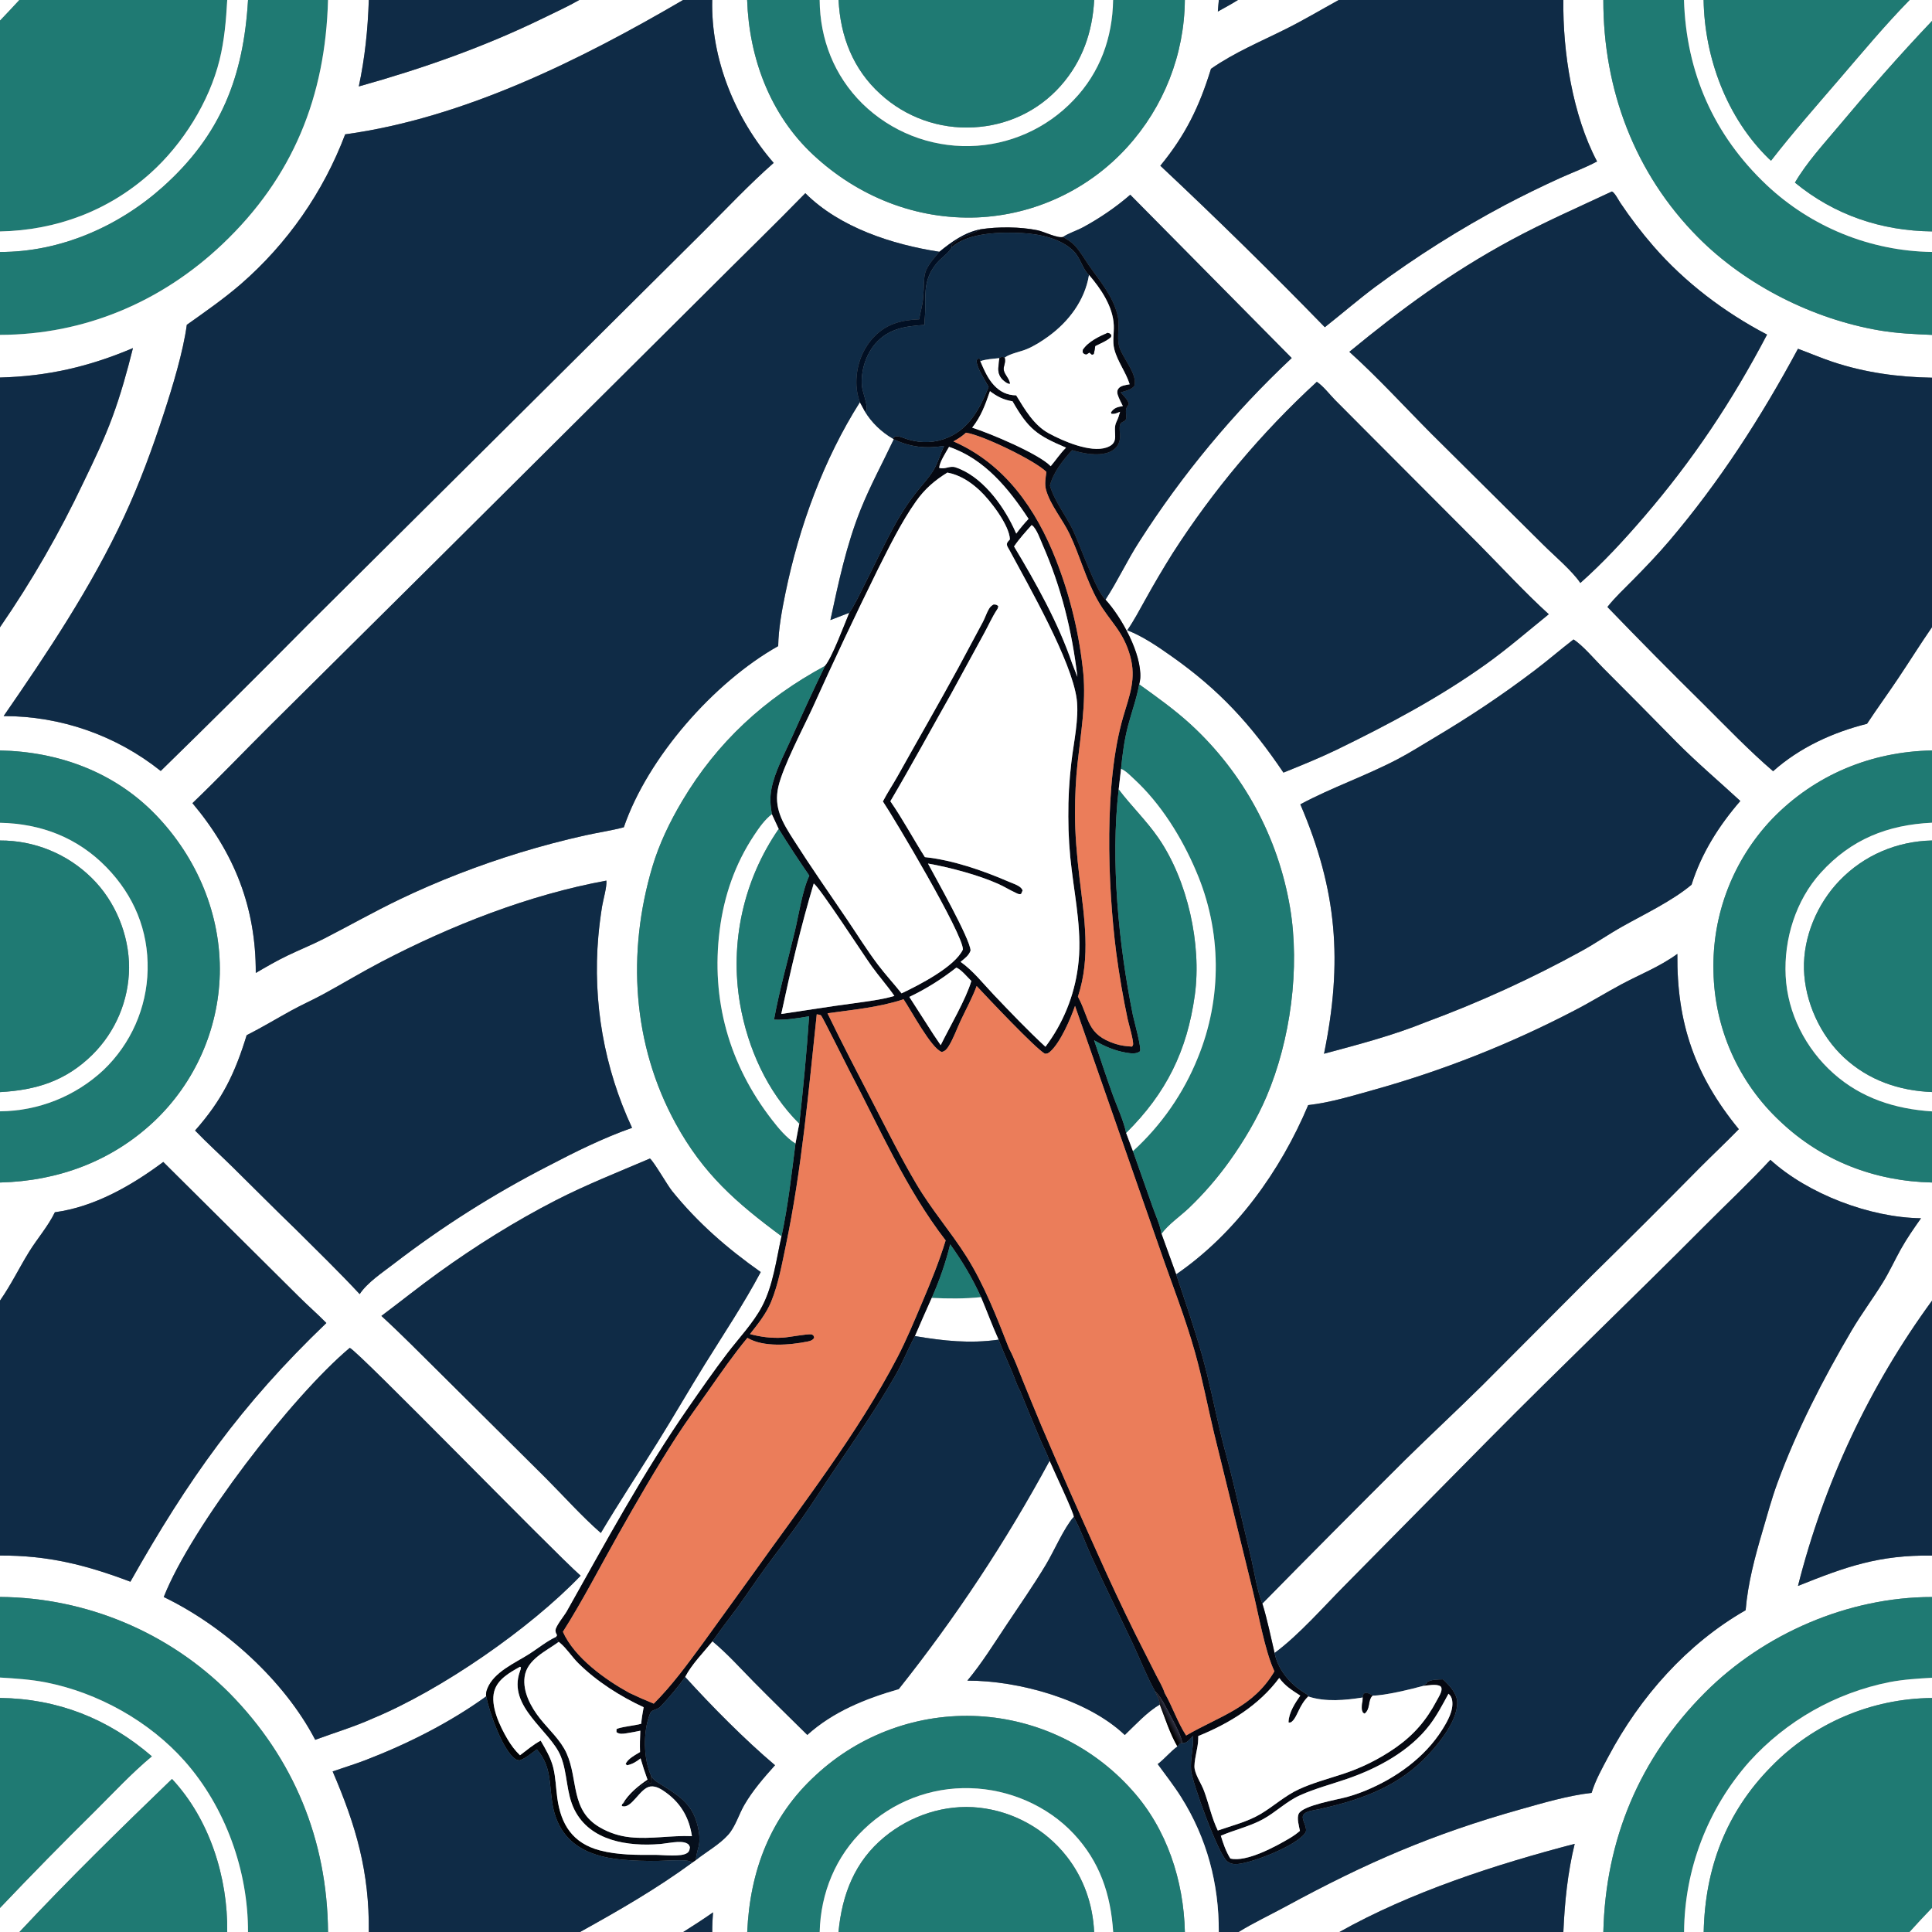 <svg xmlns="http://www.w3.org/2000/svg" xmlns:xlink="http://www.w3.org/1999/xlink" width="1024" height="1024" viewBox="0 0 1024 1024"><rect x="0" y="0" width="1024" height="1024" fill="#808080" stroke="none"/><path fill="white" d="M0 0L10.264 0C6.85 3.642 3.485 7.353 0 10.926L0 0Z"></path><path fill="#1F7A73" d="M10.264 0L120.437 0C119.834 10.713 118.946 21.343 116.367 31.796C110.873 54.063 96.858 76.377 79.865 91.664C57.553 111.737 29.852 122.085 0 122.669L0 10.926C3.485 7.353 6.85 3.642 10.264 0Z"></path><path fill="white" d="M120.437 0L131.465 0C129.062 40.501 117.171 71.473 86.231 99.119C62.721 120.126 31.816 133.647 0 133.551L0 122.669C29.852 122.085 57.553 111.737 79.865 91.664C96.858 76.377 110.873 54.063 116.367 31.796C118.946 21.343 119.834 10.713 120.437 0Z"></path><path fill="#1F7A73" d="M131.465 0L173.859 0C172.516 51.109 155.338 93.96 117.817 129.499C85.517 160.091 44.718 177.398 0 177.491L0 133.551C31.816 133.647 62.721 120.126 86.231 99.119C117.171 71.473 129.062 40.501 131.465 0Z"></path><path fill="white" d="M173.859 0L195.473 0C194.97 15.645 193.43 30.496 190.177 45.813C223.907 36.38 256.553 24.932 288.074 9.546C294.391 6.463 300.93 3.488 307.031 0L362.041 0C307.748 31.756 245.823 62.582 182.949 71.202C171.342 101.85 152.318 129.143 127.579 150.638C118.503 158.469 108.765 165.223 99.01 172.157C97.11 186.397 91.362 205.265 86.86 219.051C80.763 237.718 74.037 256.098 65.737 273.909C48.391 311.128 25.24 345.817 1.928 379.534C32.18 379.504 61.542 389.764 85.191 408.629C111.563 382.897 137.703 356.929 163.609 330.729L311.935 183.303L372.463 123.156C384.851 110.821 396.943 97.889 410.065 86.343C389.726 62.934 376.738 31.312 377.494 0L396 0C397.05 30.729 408.168 60.792 431.035 82.09C454.73 104.158 485.47 116.531 518.028 115.238C548.399 113.913 576.983 100.514 597.429 78.017C616.871 56.659 627.754 28.881 627.993 6.99441e-15L646.017 0C645.831 2.035 645.597 4.078 645.477 6.117C649.003 4.097 652.721 2.202 656.128 0L709.549 0C700.286 5.104 691.105 10.571 681.65 15.3C668.152 22.052 654.297 27.786 641.845 36.468C635.685 56.511 628.381 71.535 614.998 87.843C644.71 115.704 673.778 144.242 702.182 173.435C711.102 166.404 719.685 158.981 728.773 152.159C750.636 135.974 773.671 121.436 797.688 108.665C807.342 103.59 817.14 98.794 827.07 94.284C833.468 91.398 840.312 88.9 846.476 85.572C833.525 61.13 828.227 27.456 828.623 0L849.805 0C849.728 47.332 866.385 91.915 899.98 125.763C925.267 151.242 960.993 169.166 996.281 175.151C1005.47 176.71 1014.71 177.111 1024 177.5L1024 200.179C1006.16 199.903 988.478 197.491 971.498 191.844C965.225 189.757 959.155 187.15 952.962 184.852C933.386 221.208 911.453 255.282 884.643 286.805C878.523 294.001 872.013 300.772 865.38 307.492C860.855 312.077 855.946 316.641 851.958 321.71C868.81 339.196 885.889 356.462 903.189 373.504C915.097 385.36 927.027 397.816 939.781 408.759C953.86 396.204 971.375 388.197 989.563 383.623C994.888 375.546 1000.59 367.731 1005.97 359.698C1012.05 350.64 1017.8 341.402 1024 332.418L1024 397.756C991.74 398.355 961.956 410.638 939.365 433.939C918.609 455.685 907.383 484.812 908.178 514.863C908.687 545.104 921.484 573.835 943.624 594.441C965.678 615.359 993.749 626.097 1024 626.753L1024 689.381C990.846 734.758 966.729 786.089 952.966 840.576C978.46 830.342 995.858 824.13 1024 824.487L1024 846.445C979.662 846.465 934.927 865.801 903.682 897.111C869.011 931.854 850.958 974.97 849.803 1024L828.618 1024C829.312 1008.1 830.856 992.763 834.62 977.267C792.826 988.177 747.605 1002.81 709.924 1024L656.465 1024C664.437 1019.09 673.25 1014.95 681.497 1010.47C724.154 987.277 759.21 972.1 806.121 958.907C818.265 955.492 831.064 951.712 843.594 950.248C845.561 943.632 849.251 937.104 852.481 931.015C869.169 899.554 894.067 871.261 925.223 853.451C926.423 839.139 930.103 825.355 934.149 811.63C936.656 803.127 938.974 794.469 942.02 786.144C952.263 758.145 966.295 730.879 981.398 705.222C986.546 696.477 992.657 688.334 997.975 679.7C1001.47 674.029 1004.24 667.921 1007.48 662.106C1010.68 656.387 1014.41 651.043 1018.18 645.699C991.102 645.355 958.312 632.89 938.339 614.737C927.251 626.737 915.258 637.923 903.745 649.511C865.79 687.708 826.804 724.862 788.936 763.15L713.249 839.808C701.667 851.428 688.626 866.474 675.558 876.113C673.483 867.406 671.744 858.472 669.084 849.931C694.147 824.424 719.354 799.059 744.704 773.837C758.201 760.557 772.083 747.679 785.555 734.37L843.57 676.185C862.921 657.18 882.118 638.02 901.162 618.707C907.932 611.923 914.922 605.361 921.603 598.488C898.356 570.079 888.679 542.288 889.036 505.575C879.692 512.388 869.476 516.316 859.409 521.695C850.965 526.207 842.848 531.29 834.317 535.658C800.45 553.319 764.832 567.398 728.041 577.666C716.882 580.771 704.917 584.469 693.377 585.715C678.656 620.713 654.937 653.741 623.407 675.436L615.601 653.911C619.401 648.774 625.553 644.635 630.2 640.225C638.106 632.647 645.291 624.351 651.662 615.444C659.195 604.902 666.237 593.075 671.31 581.143C684.02 551.245 689.133 513.063 683.75 481.048C677.471 443.705 658.925 409.52 631.043 383.897C622.553 376.118 613.138 369.418 603.795 362.718C604.075 361.631 604.318 360.486 604.383 359.362C605.122 346.4 594.461 327.131 585.936 317.826C592.397 307.942 597.391 297.063 603.821 287.103C626.627 251.438 653.774 218.743 684.638 189.768L599.061 103.216C591.516 109.782 582.815 115.71 574.012 120.462C570.618 122.293 566.578 123.474 563.419 125.588C560.611 126.432 553.236 122.721 550 122.064C540.577 120.152 529.172 120.082 519.676 121.518C511.137 123.279 504.532 128.045 497.871 133.449C472.962 129.616 445.066 120.603 426.837 102.401C410.105 119.568 392.907 136.206 375.979 153.171L229.585 298.777L143.045 384.637C129.308 398.297 115.998 412.272 102.003 425.691C124.261 452.207 135.668 480.967 135.565 515.694C141.047 512.486 146.544 509.297 152.27 506.538C158.705 503.436 165.351 500.789 171.711 497.528C185.118 490.653 198.177 483.249 211.774 476.713C231.963 467.007 253.893 458.552 275.309 451.986C286.839 448.451 298.682 445.316 310.46 442.703C317.136 441.222 324.057 440.24 330.643 438.466C343.331 401.464 378.481 361.542 412.457 342.442C412.632 333.06 414.427 323.48 416.312 314.307C423.53 279.189 436.503 243.556 455.755 213.186L458.394 218.054C461.876 223.893 467.314 229.112 473.22 232.473L473.717 232.858C467.872 245.229 461.335 257.194 456.22 269.909C448.595 288.865 444.427 308.736 440.134 328.641L450.159 324.775C447.485 331.184 440.952 348.786 437.264 352.958C405.289 370.195 380.074 393.345 361.532 424.605C355.03 435.566 349.377 447.238 345.745 459.475C332.259 504.922 335.133 553.533 358.105 595.488C372.73 622.198 390.146 637.408 414.214 655.222C411.48 667.482 409.815 681.285 403.894 692.485C399.242 701.283 391.574 709.341 385.517 717.279C378.394 726.615 371.668 736.317 364.968 745.96C341.045 780.391 320.938 817.6 300.417 854.105C299.134 856.387 294.48 861.986 294.447 864.261C294.436 865.027 294.994 866.053 295.329 866.726L294.759 867.621C289.75 869.98 285.321 873.627 280.67 876.615C273.236 881.389 261.702 886.196 258.269 895.132C257.774 896.419 257.48 897.733 257.671 899.11C238.477 912.995 215.851 924.383 193.777 932.873C188.019 935.088 182.127 936.861 176.307 938.889C188.772 967.841 195.809 992.114 195.472 1024L173.864 1024C173.456 975.32 155.817 932.09 121.608 897.371C89.347 865.059 45.659 846.753 1.15463e-14 846.415L0 824.469C25.377 824.353 45.481 829.403 69.11 838.342C99.579 784.315 127.742 744.524 172.987 701.217C168.188 696.343 162.998 691.84 158.162 686.994L86.542 615.858C69.847 628.33 50.087 639.685 29.085 642.52C25.45 650.024 19.753 656.46 15.386 663.541C10.055 672.185 5.891 680.907 0 689.34L0 626.76C30.891 625.993 59.365 615.465 81.933 594.118C103.297 573.776 115.726 545.794 116.495 516.305C117.231 484.744 104.384 454.532 82.619 431.944C60.724 409.222 31.175 398.38 0 397.765L0 332.461C16.811 308.066 31.621 282.352 44.287 255.57C49.786 244.233 55.24 232.808 59.602 220.975C63.989 209.075 67.398 196.793 70.462 184.496C47.136 194.385 25.288 199.414 0 200.095L0 177.491C44.718 177.398 85.517 160.091 117.817 129.499C155.338 93.96 172.516 51.109 173.859 0ZM854.355 101.486C836.45 109.886 818.365 117.781 800.947 127.196C768.954 144.489 743.068 163.542 715.174 186.473C730.018 199.806 744.483 215.649 758.625 229.871L817.825 288.615C823.57 294.364 833.257 302.488 837.614 308.99C849.811 298.172 860.762 286.274 871.374 273.932C897.353 243.718 918.071 212.621 936.579 177.347C914.058 165.572 893.093 149.731 876.389 130.504C870.05 123.202 864.174 115.51 858.797 107.473C857.871 106.083 855.792 102.006 854.355 101.486ZM697.947 202.363C668.685 229.261 643 259.808 621.524 293.252C616.434 301.372 611.566 309.63 606.926 318.015C603.896 323.38 601.009 329.009 597.463 334.049C605.751 337.248 613.732 342.743 620.974 347.85C646.319 365.727 662.948 383.888 680.254 409.498C689.666 405.705 699.068 401.895 708.219 397.498C735.742 384.112 762.928 369.718 787.863 351.844C799.331 343.624 809.915 334.409 820.881 325.558C808.08 313.916 796.244 301.001 784.074 288.698L726.502 230.969L707.618 212C704.738 209.063 701.338 204.599 697.947 202.363ZM833.993 338.922C827.069 344.261 820.459 349.987 813.486 355.27C795.72 368.731 779.14 379.749 760.014 391.131C753.63 394.931 747.369 398.921 740.787 402.378C724.031 411.18 705.841 417.376 689.203 426.31C708.78 471.979 711.723 509.684 701.763 558.504C719.718 553.678 738.386 548.802 755.63 541.795C784.043 531.298 811.635 518.702 838.179 504.11C845.555 500.066 852.48 495.238 859.814 491.115C871.538 484.525 886.405 477.477 896.567 468.906C901.8 452.257 911.051 437.646 922.407 424.539C911.165 414.163 899.553 404.339 888.753 393.477C875.802 380.267 862.784 367.122 849.701 354.042C845.312 349.649 838.947 342.068 833.993 338.922ZM321.401 466.745C280.359 474.258 239.08 490.494 202.151 509.784C191.767 515.208 181.754 521.267 171.476 526.87C165.812 529.958 159.896 532.561 154.248 535.676C146.409 539.999 138.724 544.647 130.733 548.682C124.497 569.075 117.67 583.05 103.39 599.205C109.805 605.846 116.646 612.055 123.232 618.525C134.476 629.57 145.528 640.783 156.883 651.717C168.217 663.02 179.728 674.187 190.633 685.907C194.706 679.729 202.761 674.449 208.617 669.927C234.251 650.202 261.626 632.851 290.403 618.086C304.818 610.536 319.636 603.187 335.006 597.775C320.225 566.122 314.058 531.129 317.127 496.33C317.602 491.009 318.265 485.706 319.114 480.432C319.71 476.822 321.718 470.072 321.401 466.745ZM344.49 614.042C327.628 621.243 310.757 627.875 294.415 636.271C273.01 647.269 251.991 660.429 232.485 674.495C222.202 681.91 212.291 689.866 202.144 697.469C212.755 707.197 222.877 717.512 233.12 727.628L289.339 783.485C298.928 793.1 308.25 803.587 318.453 812.516C328.117 796.287 338.512 780.518 348.503 764.494C357.049 750.786 365.105 736.782 373.623 723.06C383.647 706.912 394.278 691.009 403.204 674.208C385.505 661.714 369.889 648.193 356.223 631.265C353.623 628.044 346.691 615.83 344.49 614.042ZM185.371 714.393C154.831 740.006 101.432 809.228 86.788 846.457C118.662 861.817 150.669 890.629 167.071 922.134C177.214 918.384 187.771 915.244 197.626 910.794C233.844 895.772 280.75 863.315 307.75 835.165C292.265 821.465 189.819 716.026 185.371 714.393Z"></path><path fill="#0F2B46" d="M195.473 0L307.031 0C300.93 3.488 294.391 6.463 288.074 9.546C256.553 24.932 223.907 36.38 190.177 45.813C193.43 30.496 194.97 15.645 195.473 0Z"></path><path fill="#0F2B46" d="M362.041 0L377.494 0C376.738 31.312 389.726 62.934 410.065 86.343C396.943 97.889 384.851 110.821 372.463 123.156L311.935 183.303L163.609 330.729C137.703 356.929 111.563 382.897 85.191 408.629C61.542 389.764 32.18 379.504 1.928 379.534C25.24 345.817 48.391 311.128 65.737 273.909C74.037 256.098 80.763 237.718 86.86 219.051C91.362 205.265 97.11 186.397 99.01 172.157C108.765 165.223 118.503 158.469 127.579 150.638C152.318 129.143 171.342 101.85 182.949 71.202C245.823 62.582 307.748 31.756 362.041 0Z"></path><path fill="#1F7A73" d="M396 0L434.439 0C434.583 20.833 442.181 40.157 457.028 54.874C472.202 69.766 492.748 77.896 514.003 77.419C534.871 76.974 554.692 68.19 569.04 53.03C583.03 38.469 589.657 19.995 589.967 0L627.993 0C627.754 28.881 616.871 56.659 597.429 78.017C576.983 100.514 548.399 113.913 518.028 115.238C485.47 116.531 454.73 104.158 431.035 82.09C408.168 60.792 397.05 30.729 396 0Z"></path><path fill="white" d="M434.439 0L444.462 0C445.358 19.205 452.152 36.753 466.638 49.86C480.046 62.15 497.846 68.507 516.005 67.493C533.855 66.561 550.357 58.86 562.22 45.446C573.664 32.506 579.015 17.079 579.941 0L589.967 0C589.657 19.995 583.03 38.469 569.04 53.03C554.692 68.19 534.871 76.974 514.003 77.419C492.748 77.896 472.202 69.766 457.028 54.874C442.181 40.157 434.583 20.833 434.439 0Z"></path><path fill="#1F7A73" d="M444.462 0L579.941 0C579.015 17.079 573.664 32.506 562.22 45.446C550.357 58.86 533.855 66.561 516.005 67.493C497.846 68.507 480.046 62.15 466.638 49.86C452.152 36.753 445.358 19.205 444.462 0Z"></path><path fill="#0F2B46" d="M646.017 0L656.128 0C652.721 2.202 649.003 4.097 645.477 6.117C645.597 4.078 645.831 2.035 646.017 0Z"></path><path fill="#0F2B46" d="M709.549 0L828.623 0C828.227 27.456 833.525 61.13 846.476 85.572C840.312 88.9 833.468 91.398 827.07 94.284C817.14 98.794 807.342 103.59 797.688 108.665C773.671 121.436 750.636 135.974 728.773 152.159C719.685 158.981 711.102 166.404 702.182 173.435C673.778 144.242 644.71 115.704 614.998 87.843C628.381 71.535 635.685 56.511 641.845 36.468C654.297 27.786 668.152 22.052 681.65 15.3C691.105 10.571 700.286 5.104 709.549 0Z"></path><path fill="#1F7A73" d="M849.805 0L892.552 0C893.728 38.362 908.284 71.534 936.31 98.022C960.077 120.401 991.359 133.074 1024 133.547L1024 177.5C1014.71 177.111 1005.47 176.71 996.281 175.151C960.993 169.166 925.267 151.242 899.98 125.763C866.385 91.915 849.728 47.332 849.805 0Z"></path><path fill="white" d="M892.552 0L902.947 0C903.443 30.631 915.23 62.41 937.456 84.083C937.852 84.469 938.26 84.823 938.68 85.182C950.286 70.225 962.655 56.197 974.984 41.846C987.079 27.768 999.155 13.258 1012.14 0L1024 0L1024 11.096C1006.85 29.125 990.29 48.049 974.314 67.117C966.426 76.532 957.568 86.153 951.352 96.789C972.213 113.953 997.063 122.356 1024 122.653L1024 133.547C991.359 133.074 960.077 120.401 936.31 98.022C908.284 71.534 893.728 38.362 892.552 0Z"></path><path fill="#1F7A73" d="M902.947 0L1012.14 0C999.155 13.258 987.079 27.768 974.984 41.846C962.655 56.197 950.286 70.225 938.68 85.182C938.26 84.823 937.852 84.469 937.456 84.083C915.23 62.41 903.443 30.631 902.947 0Z"></path><path fill="#1F7A73" d="M951.352 96.789C957.568 86.153 966.426 76.532 974.314 67.117C990.29 48.049 1006.85 29.125 1024 11.096L1024 122.653C997.063 122.356 972.213 113.953 951.352 96.789Z"></path><path fill="#0F2B46" d="M715.174 186.473C743.068 163.542 768.954 144.489 800.947 127.196C818.365 117.781 836.45 109.886 854.355 101.486C855.792 102.006 857.871 106.083 858.797 107.473C864.174 115.51 870.05 123.202 876.389 130.504C893.093 149.731 914.058 165.572 936.579 177.347C918.071 212.621 897.353 243.718 871.374 273.932C860.762 286.274 849.811 298.172 837.614 308.99C833.257 302.488 823.57 294.364 817.825 288.615L758.625 229.871C744.483 215.649 730.018 199.806 715.174 186.473Z"></path><path fill="#0F2B46" d="M426.837 102.401C445.066 120.603 472.962 129.616 497.871 133.449C487.935 145.041 490.461 144.329 489.249 158.331C488.926 162.055 487.759 165.584 487.175 169.251C477.63 169.652 469.665 171.633 462.91 178.911C456.542 185.772 453.482 195.099 453.938 204.394C454.09 207.489 454.745 210.258 455.755 213.186C436.503 243.556 423.53 279.189 416.312 314.307C414.427 323.48 412.632 333.06 412.457 342.442C378.481 361.542 343.331 401.464 330.643 438.466C324.057 440.24 317.136 441.222 310.46 442.703C298.682 445.316 286.839 448.451 275.309 451.986C253.893 458.552 231.963 467.007 211.774 476.713C198.177 483.249 185.118 490.653 171.711 497.528C165.351 500.789 158.705 503.436 152.27 506.538C146.544 509.297 141.047 512.486 135.565 515.694C135.668 480.967 124.261 452.207 102.003 425.691C115.998 412.272 129.308 398.297 143.045 384.637L229.585 298.777L375.979 153.171C392.907 136.206 410.105 119.568 426.837 102.401Z"></path><path fill="#0F2B46" d="M563.419 125.588C566.578 123.474 570.618 122.293 574.012 120.462C582.815 115.71 591.516 109.782 599.061 103.216L684.638 189.768C653.774 218.743 626.627 251.438 603.821 287.103C597.391 297.063 592.397 307.942 585.936 317.826C580.84 313.277 572.415 288.678 568.555 280.711C564.864 273.095 558.782 265.456 556.471 257.371C558.272 250.284 563.439 243.875 568.243 238.574C573.329 240.068 579.153 241.314 584.465 240.55C589.562 239.817 593.619 236.856 593.638 231.347C593.644 229.487 593.205 227.041 593.612 225.244C594.078 223.192 596.601 223.75 596.843 221.85C597.154 219.407 596.016 217.158 597.769 214.963C597.942 214.746 598.129 214.54 598.308 214.328C598.171 212.239 595.354 209.604 593.973 207.953C596.59 207.209 599.207 206.718 601.139 204.697C603.367 198.575 594.695 189.525 593.145 183.528C591.793 178.299 593.685 172.573 592.347 167.142C589.761 156.64 583.162 149.332 577.193 140.721C574.726 137.162 572.449 133.1 569.459 129.955C567.752 128.16 565.529 126.853 563.419 125.588Z"></path><path fill="#050811" d="M519.676 121.518C529.172 120.082 540.577 120.152 550 122.064C553.236 122.721 560.611 126.432 563.419 125.588C565.529 126.853 567.752 128.16 569.459 129.955C572.449 133.1 574.726 137.162 577.193 140.721C583.162 149.332 589.761 156.64 592.347 167.142C593.685 172.573 591.793 178.299 593.145 183.528C594.695 189.525 603.367 198.575 601.139 204.697C599.207 206.718 596.59 207.209 593.973 207.953C595.354 209.604 598.171 212.239 598.308 214.328C598.129 214.54 597.942 214.746 597.769 214.963C596.016 217.158 597.154 219.407 596.843 221.85C596.601 223.75 594.078 223.192 593.612 225.244C593.205 227.041 593.644 229.487 593.638 231.347C593.619 236.856 589.562 239.817 584.465 240.55C579.153 241.314 573.329 240.068 568.243 238.574C563.439 243.875 558.272 250.284 556.471 257.371C558.782 265.456 564.864 273.095 568.555 280.711C572.415 288.678 580.84 313.277 585.936 317.826C594.461 327.131 605.122 346.4 604.383 359.362C604.318 360.486 604.075 361.631 603.795 362.718C602.473 370.188 599.823 377.314 597.895 384.636C595.927 392.112 594.929 399.834 594.179 407.516C593.779 411.148 593.36 414.777 592.923 418.405C588.538 456.3 592.9 500.62 600.423 537.893C600.925 540.379 605.344 556.288 604.149 557.254C602.314 558.737 599.344 558.341 597.178 557.984C590.881 556.948 585.354 554.591 579.901 551.345C583.206 561.077 586.382 570.877 589.876 580.541C592.179 586.911 595.528 593.871 596.868 600.472C598.097 603.678 599.306 606.891 600.494 610.112L610.996 639.898C612.516 644.225 614.943 649.401 615.601 653.911L623.407 675.436C628.094 689.635 633.06 703.866 637.105 718.26C640.894 731.74 643.608 745.523 646.821 759.147C648.937 768.123 651.602 776.955 653.693 785.958L663.209 826.162C664.97 833.789 666.201 842.703 669.084 849.931C671.744 858.472 673.483 867.406 675.558 876.113C677.173 884.345 682.903 891.525 689.754 896.162C690.903 896.932 692.063 897.684 693.236 898.417L693.381 899.159C688.624 903.797 687.687 909.682 685.068 912.154C684.3 912.88 684.131 913.039 683.063 912.979L682.948 912.739C683.068 907.78 686.419 902.636 689.175 898.704C684.85 895.905 681.062 893.592 678.023 889.352C667.329 903.817 651.606 913.434 635.099 920.147L635.097 920.75C635.094 921.085 635.082 921.42 635.081 921.755C635.073 926.519 632.488 933.814 633.21 937.628C633.905 941.304 636.819 945.566 638.164 949.184C640.741 956.111 642.222 963.546 645.463 970.209C652.922 967.625 661.218 965.562 668.032 961.526C675.008 957.394 681.048 951.762 688.464 948.345C695.764 944.982 703.544 942.932 711.156 940.43C721.397 937.159 731.083 932.353 739.881 926.176C749.482 919.406 756.028 911.733 761.479 901.394C762.294 899.848 764.005 897.224 764.038 895.461C764.05 894.794 764.036 894.194 763.459 893.783C761.457 892.355 756.679 893.349 754.314 893.57C754.965 893.006 755.497 892.605 756.246 892.157C756.255 891.679 756.352 891.834 756.147 891.617C758.961 890.057 761.677 890.216 764.8 890.091C768.093 893.108 772.269 897.562 772.364 902.267C772.575 912.695 761.229 926.042 754.197 932.942C738.823 948.028 718.98 954.602 698.457 959.053C696.024 959.58 690.378 960.042 690.484 963.249C690.565 965.708 693.354 969.321 691.735 971.58C686.901 978.319 664.336 987.183 656.003 987.972C653.856 988.175 651.996 987.825 650.305 986.434C645.683 982.631 631.838 944.721 631.295 938.333C630.786 932.349 632.668 926.277 632.293 920.105C630.888 921.556 629.194 923.919 627.06 923.901C626.899 923.9 626.741 923.861 626.582 923.841C626.43 919.691 619.567 907.948 617.484 903.897C616.052 901.142 614.422 898.474 612.153 896.319C607.68 888.3 604.238 879.299 600.305 870.966C593.129 855.759 585.613 840.68 578.654 825.376C575.425 818.272 572.839 810.817 569.096 803.967C569.354 802.235 558.002 778.385 556.333 774.364C555.006 770.615 553.045 766.943 551.477 763.276C547.784 754.589 544.175 745.867 540.652 737.111C538.994 734.32 537.907 730.683 536.648 727.667C534.196 721.791 531.548 715.999 529.271 710.051C525.915 702.685 523.12 694.972 519.952 687.508C515.433 677.506 509.995 668.413 503.602 659.516C501.314 669.11 497.845 678.899 493.851 687.915C490.821 694.631 487.855 701.377 484.953 708.15L484.742 708.535C481.143 715.222 478.41 722.28 474.616 728.913C464.827 746.027 453.506 762.435 442.443 778.742C436.517 787.478 430.927 796.452 424.83 805.07C418.485 814.039 411.703 822.702 405.238 831.585C400.303 838.366 395.685 845.371 390.742 852.146C386.392 858.109 381.741 863.897 377.596 870.001C372.899 875.789 366.55 882.204 363.162 888.828C359.114 894.321 354.863 899.577 350.116 904.486C349.08 905.557 347.662 905.941 346.323 906.491C345.112 906.988 344.832 907.506 344.381 908.663C340.802 917.852 340.992 932.14 345.085 941.202C344.878 942.588 345.614 944.229 345.06 945.086L344.278 945.081L343.659 944.183C341.812 945.346 339.75 946.52 338.136 947.989C335.76 950.153 333.286 954.834 330.218 955.847C333.031 950.861 338.479 946.407 343.178 943.241C341.823 939.531 340.602 935.773 339.518 931.974C337.231 933.798 335.285 934.982 332.399 935.642L331.613 935.02C332.492 932.274 336.921 930.082 339.228 928.622C339.096 924.835 339.2 921.1 339.373 917.316C336.903 917.823 334.43 918.34 331.933 918.698C330.067 918.966 328.321 919.26 326.751 918.078L326.753 916.509C328.098 915.423 337.103 914.488 339.843 913.631C340.101 910.667 340.607 907.791 341.147 904.87C328.727 899.101 316.234 891.198 306.486 881.506C303.135 878.174 300.422 873.8 296.843 870.788C296.616 870.597 296.385 870.412 296.156 870.224C295.464 869.87 295.055 868.34 294.759 867.621L295.329 866.726C294.994 866.053 294.436 865.027 294.447 864.261C294.48 861.986 299.134 856.387 300.417 854.105C320.938 817.6 341.045 780.391 364.968 745.96C371.668 736.317 378.394 726.615 385.517 717.279C391.574 709.341 399.242 701.283 403.894 692.485C409.815 681.285 411.48 667.482 414.214 655.222C417.678 639.198 419.538 622.341 421.621 606.072C422.339 602.579 422.875 599.062 423.653 595.578C425.736 576.599 427.555 557.717 428.839 538.667C422.606 539.693 416.584 540.728 410.236 540.439C413.1 524.746 417.541 509.149 421.268 493.631C423.318 485.092 425.332 471.606 428.955 464.123C423.388 456.024 417.904 447.713 412.721 439.364L409.102 431.552C408.275 426.794 407.966 422.656 408.921 417.895C410.718 408.933 415.448 400.278 419.171 391.986C425.057 378.873 430.961 365.877 437.264 352.958C440.952 348.786 447.485 331.184 450.159 324.775C453.166 320.295 455.486 315.228 457.933 310.426C463.78 298.951 469.215 287.046 475.598 275.872C478.561 270.675 481.907 265.706 485.607 261.006C488.597 257.255 491.985 253.609 494.558 249.561C497.006 245.711 498.406 240.546 500.379 236.354C490.639 237.876 482.643 237.016 473.717 232.858L473.22 232.473C473.996 231.627 474.218 231.177 475.483 231.235C477.255 231.317 479.753 232.502 481.514 232.998C488.669 235.011 495.565 234.818 502.428 231.9C513.993 226.983 519.51 216.117 523.992 205.1C522.297 201.85 517.585 194.83 517.633 191.359C517.643 190.609 517.984 190.483 518.456 189.987L519.389 190.196L519.588 191.443C521.549 195.951 523.433 200.509 526.821 204.168C530.08 207.689 533.836 209.463 538.592 209.545C543.154 216.987 547.972 225.375 555.892 229.676C563.367 233.735 577.867 240.101 586.473 237.192C594.23 234.571 589.216 228.728 591.734 223.584C592.609 221.796 593.139 220.174 593.656 218.252C591.948 218.9 590.866 219.583 589.039 219.308L588.851 218.509C590.669 216.021 592.176 215.791 595.124 215.211C594.186 213.276 593.039 211.227 592.396 209.179C592.106 208.254 592.079 207.071 592.601 206.233C593.834 204.254 596.648 204.106 598.749 203.686C596.733 197.165 592.262 191.636 590.588 185.012C589.538 180.853 590.496 176.695 590.334 172.49C589.952 162.527 583.461 152.989 577.195 145.728C574.211 143.275 572.598 136.965 569.562 133.656C562.973 126.476 551.047 124.021 541.792 123.536C530.771 122.959 513.271 123.131 504.504 131.013L504.264 130.082C507.335 125.669 515.245 124.328 519.676 121.518ZM438.589 537.064C446.469 553.423 454.904 569.448 463.239 585.573C470.555 599.725 477.603 613.86 485.721 627.585C493.928 641.464 503.885 652.763 512.207 665.945C521.609 680.84 528.357 698.221 534.762 714.61C537.597 719.928 539.713 725.821 541.974 731.406C545.241 739.471 548.551 747.519 551.904 755.549C561.683 778.478 571.714 801.299 581.996 824.007C588.249 838.016 594.768 851.903 601.551 865.663L612.75 887.832C614.237 890.806 616.326 894.151 617.277 897.305C621.489 904.625 624.043 912.729 628.671 919.847C646.53 909.473 664.132 905.072 675.472 885.844C670.444 875.357 666.854 854.656 663.847 842.495L643.456 759.522C640.042 745.327 637.35 730.953 633.412 716.886C628.202 698.279 621.095 680.432 614.814 662.196L569.779 533.144C567.439 539.99 562.048 552.516 556.671 557.33C555.688 558.21 555.113 558.518 553.809 558.491C548.488 555.422 523.351 528.715 517.641 522.606C515.308 528.943 512.018 534.881 509.159 540.989C507.087 545.416 505.373 550.362 502.808 554.504C501.849 556.051 500.972 557.13 499.171 557.559C493.607 555.778 482.806 535.328 478.907 529.637C465.728 533.99 452.251 535.139 438.589 537.064ZM524.704 207.322C522.196 214.52 520.086 220.591 515.279 226.673C524.527 229.561 550.723 240.58 556.896 247.099C559.657 243.836 561.97 240.287 565.022 237.268C549.633 230.737 545.09 227.473 536.662 212.69C531.968 211.964 528.435 210.18 524.704 207.322ZM511.986 229.338C509.876 231.25 507.822 232.601 505.327 233.942C532.595 245.861 549.23 269.912 559.782 296.911C567.307 316.197 572.156 336.423 574.193 357.025C575.642 372.963 572.843 388.716 571.12 404.507C570.183 413.097 569.797 421.851 569.769 430.49C569.733 442.004 570.765 453.41 572.112 464.835C574.646 486.326 578.287 507.12 571.319 528.292C571.411 528.46 571.506 528.626 571.596 528.795C577.548 540.012 575.901 548.348 591.211 553.281C594.079 554.205 597.013 554.559 600.014 554.715C600.187 554.405 600.459 554.133 600.534 553.786C600.963 551.776 598.177 542.523 597.671 540.131C595.199 528.422 593.174 516.622 591.599 504.758C587.048 468.864 585.083 414.918 595.291 380.024C598.635 368.595 602.349 359.821 599.031 347.781C595.318 334.3 588.241 329.494 581.976 318.498C575.661 307.414 572.406 294.601 566.917 283.065C563.256 275.37 556.822 267.906 554.463 259.784C553.549 256.636 554.196 253.296 554.604 250.114C548.591 244.071 520.609 230.548 511.986 229.338ZM503.011 236.852C501.3 239.897 498.142 244.574 497.774 247.942C500.759 248.992 503.378 246.701 506.364 247.68C520.15 252.199 531.197 267.112 537.166 279.641C537.668 280.697 538.156 281.758 538.631 282.826C540.682 280.059 542.793 277.511 545.159 275.008C534.644 258.952 521.802 243.216 503.011 236.852ZM502.143 250.473C495.294 254.706 490.14 259.166 485.471 265.778C477.615 276.902 471.364 289.756 465.238 301.892C453.267 326.183 441.714 350.677 430.583 375.364C425.595 386.182 415.034 406.16 412.534 417.014C409.974 428.132 414.795 435.991 420.518 444.964C429.589 459.185 439.19 472.981 448.67 486.92C454.199 495.051 459.422 503.514 465.355 511.354C469.312 516.584 473.758 521.379 477.831 526.502C486.722 522.32 506.137 512.42 510.361 503.251C510.556 495.157 473.81 433.451 467.948 424.774C470.364 420.104 473.307 415.76 475.866 411.171C486.499 392.098 497.459 373.183 507.896 354.005L520.992 329.562C522.142 327.374 522.883 324.928 524.127 322.807C524.783 321.689 525.458 321.037 526.592 320.382C527.928 320.409 528.039 320.431 529.12 321.21C528.966 322.302 528.965 322.306 528.417 323.14C525.878 327.003 523.883 331.52 521.648 335.59L504.043 367.879C493.356 386.796 482.941 405.968 471.915 424.68C478.555 434.26 483.972 444.483 490.209 454.299C504.917 455.837 520.878 461.365 534.371 467.199C536.287 468.028 539.961 469.18 541.301 470.778C541.784 471.354 541.754 471.387 542.005 471.984L541.225 473.778C540.067 474.203 539.311 473.637 538.209 473.131C535.126 471.716 532.228 469.884 529.13 468.499C518.531 463.758 503.315 459.701 491.847 457.697C495.833 465.187 514.216 497.676 514.426 503.81C513.494 506.487 511.244 508.041 509.124 509.799C515.725 514.427 521.242 521.502 526.779 527.317C535.654 536.639 544.653 546.077 554.107 554.811C563.445 542.416 569.39 527.801 571.355 512.407C573.635 495.376 570.126 478.138 568.046 461.252C566.834 451.803 566.227 442.287 566.228 432.762C566.161 423.194 566.698 413.632 567.833 404.131C569.007 393.802 572.003 380.681 570.676 370.557C568.022 350.309 545.327 310.721 534.954 291.431C534.118 289.877 532.979 288.684 534.214 287.088C534.459 286.771 534.993 286.195 535.277 285.882C535.005 278.31 524.786 265.083 519.24 259.926C514.334 255.363 508.806 251.756 502.143 250.473ZM546.785 278.307C543.573 281.91 540.15 285.632 537.472 289.648C549.064 308.937 560.994 330.266 568.255 351.629L571.038 358.745C568.204 334.413 562.488 311.312 552.643 288.856C551.367 285.943 549.526 280.496 547.16 278.543C547.047 278.449 546.91 278.386 546.785 278.307ZM431.304 468.262C424.514 490.837 419.019 514.361 414.082 537.43C426.849 535.583 439.585 533.453 452.378 531.789C459.615 530.742 467.01 529.92 474.048 527.874C470.293 522.443 465.886 517.512 462.036 512.147C457.444 505.747 434.708 470.694 431.304 468.262ZM506.855 512.873C498.91 519.08 491.089 524.017 481.964 528.391L494.77 548.316L498.587 553.961C503.304 544.368 512.015 529.586 514.833 519.937C512.896 518.09 509.255 513.613 506.855 512.873ZM432.891 537.602C428.522 578.602 424.953 619.821 416.493 660.258C414.434 670.104 412.564 680.572 408.738 689.914C406.135 696.27 401.708 701.743 397.502 707.095C403.312 708.638 408.79 709.324 414.811 708.99C418.308 708.797 427.772 706.887 430.174 707.247C430.587 707.309 430.86 707.723 431.204 707.961L431.546 709.06C430.626 710.388 429.626 710.723 428.054 711.039C418.683 712.923 404.59 714.188 396.146 709.081C388.68 718.091 381.962 727.832 375.24 737.406C369.62 745.41 363.777 753.356 358.475 761.573C347.679 778.304 337.572 795.826 327.773 813.171C318.075 830.339 308.908 848.26 298.348 864.887C304.465 878.603 320.82 890.287 333.556 897.269C337.813 899.304 342.132 901.204 346.508 902.967C356.168 893.32 364.168 882.325 372.24 871.362L398.477 835.048C424.934 797.874 454.597 759.891 475.647 719.41C480.535 710.012 484.571 700.18 488.711 690.437C493.332 679.56 497.741 668.757 501.218 657.448C480.042 629.983 466.288 598.002 450.23 567.532C448.563 564.369 435.85 538.739 435.174 538.193C434.73 537.834 433.418 537.673 432.891 537.602ZM767.728 897.727C764.677 903.316 761.742 908.98 757.891 914.073C747.305 928.073 730.189 937.269 713.887 942.872C705.617 945.714 697.003 947.963 689.021 951.55C681.827 954.783 676.179 960.545 669.318 964.277C662.374 968.056 654.352 969.859 647.071 972.979C648.36 977.21 649.756 981.269 652.101 985.047C660.63 987.198 676.449 978.523 683.612 974.255C685.546 973.102 687.291 971.873 688.991 970.397C688.53 967.927 687.15 963.513 688.427 961.193C690.822 956.844 708.839 953.85 713.888 952.45C717.23 951.516 720.514 950.386 723.725 949.068C739.723 942.508 755.171 931.541 764.444 916.709C767.191 912.315 770.546 906.561 769.666 901.184C769.436 899.783 768.81 898.633 767.728 897.727Z"></path><path fill="#010F23" d="M497.871 133.449C504.532 128.045 511.137 123.279 519.676 121.518C515.245 124.328 507.335 125.669 504.264 130.082L504.504 131.013C504.414 131.185 504.339 131.366 504.236 131.53C502.416 134.43 498.77 136.748 496.493 139.486C489.894 147.421 490.411 154.367 490.395 164.004C490.391 166.753 490.008 169.479 489.993 172.215C479.92 172.905 470.936 174.05 463.873 182.235C458.839 188.069 456.186 196.776 456.832 204.474C457.114 207.837 460.07 214.793 459.25 217.466L458.394 218.054L455.755 213.186C454.745 210.258 454.09 207.489 453.938 204.394C453.482 195.099 456.542 185.772 462.91 178.911C469.665 171.633 477.63 169.652 487.175 169.251C487.759 165.584 488.926 162.055 489.249 158.331C490.461 144.329 487.935 145.041 497.871 133.449Z"></path><path fill="#0F2B46" d="M504.504 131.013C513.271 123.131 530.771 122.959 541.792 123.536C551.047 124.021 562.973 126.476 569.562 133.656C572.598 136.965 574.211 143.275 577.195 145.728C574.984 159.235 566.414 170.545 555.489 178.435C552.057 180.913 548.208 183.355 544.303 185.005C540.888 186.449 535.341 187.403 532.496 189.531C531.293 189.106 531.118 189.005 529.924 189.618C529.831 189.666 529.76 189.747 529.679 189.812C526.371 190.186 522.724 190.324 519.588 191.443L519.389 190.196L518.456 189.987C517.984 190.483 517.643 190.609 517.633 191.359C517.585 194.83 522.297 201.85 523.992 205.1C519.51 216.117 513.993 226.983 502.428 231.9C495.565 234.818 488.669 235.011 481.514 232.998C479.753 232.502 477.255 231.317 475.483 231.235C474.218 231.177 473.996 231.627 473.22 232.473C467.314 229.112 461.876 223.893 458.394 218.054L459.25 217.466C460.07 214.793 457.114 207.837 456.832 204.474C456.186 196.776 458.839 188.069 463.873 182.235C470.936 174.05 479.92 172.905 489.993 172.215C490.008 169.479 490.391 166.753 490.395 164.004C490.411 154.367 489.894 147.421 496.493 139.486C498.77 136.748 502.416 134.43 504.236 131.53C504.339 131.366 504.414 131.185 504.504 131.013Z"></path><path fill="white" d="M532.496 189.531C535.341 187.403 540.888 186.449 544.303 185.005C548.208 183.355 552.057 180.913 555.489 178.435C566.414 170.545 574.984 159.235 577.195 145.728C583.461 152.989 589.952 162.527 590.334 172.49C590.496 176.695 589.538 180.853 590.588 185.012C592.262 191.636 596.733 197.165 598.749 203.686C596.648 204.106 593.834 204.254 592.601 206.233C592.079 207.071 592.106 208.254 592.396 209.179C593.039 211.227 594.186 213.276 595.124 215.211C592.176 215.791 590.669 216.021 588.851 218.509L589.039 219.308C590.866 219.583 591.948 218.9 593.656 218.252C593.139 220.174 592.609 221.796 591.734 223.584C589.216 228.728 594.23 234.571 586.473 237.192C577.867 240.101 563.367 233.735 555.892 229.676C547.972 225.375 543.154 216.987 538.592 209.545C533.836 209.463 530.08 207.689 526.821 204.168C523.433 200.509 521.549 195.951 519.588 191.443C522.724 190.324 526.371 190.186 529.679 189.812L529.372 192.752C529.238 193.969 529.035 195.202 529.153 196.429C529.369 198.677 530.474 200.567 532.263 201.94C533.159 202.628 534.146 203.468 535.283 203.342C534.965 200.622 532.52 198.72 532.037 196.228C531.615 194.051 533.329 192.259 532.496 189.531ZM587.098 176.411C582.494 178.406 576.739 181.136 573.933 185.455L573.828 186.703C574.681 187.655 574.62 187.714 575.879 187.832L577.463 186.848C578.287 187.675 577.847 187.281 578.789 188.025L579.716 187.64C580.087 186.219 580.313 184.847 580.496 183.391C583.263 181.95 586.517 180.733 588.816 178.635L589.043 177.652C588.301 176.779 588.201 176.724 587.098 176.411Z"></path><path fill="#050811" d="M577.463 186.848L575.879 187.832C574.62 187.714 574.681 187.655 573.828 186.703L573.933 185.455C576.739 181.136 582.494 178.406 587.098 176.411C588.201 176.724 588.301 176.779 589.043 177.652L588.816 178.635C586.517 180.733 583.263 181.95 580.496 183.391C580.313 184.847 580.087 186.219 579.716 187.64L578.789 188.025C577.847 187.281 578.287 187.675 577.463 186.848Z"></path><path fill="#0F2B46" d="M0 200.095C25.288 199.414 47.136 194.385 70.462 184.496C67.398 196.793 63.989 209.075 59.602 220.975C55.24 232.808 49.786 244.233 44.287 255.57C31.621 282.352 16.811 308.066 -5.68434e-14 332.461L0 200.095Z"></path><path fill="#0F2B46" d="M952.962 184.852C959.155 187.15 965.225 189.757 971.498 191.844C988.478 197.491 1006.16 199.903 1024 200.179L1024 332.418C1017.8 341.402 1012.05 350.64 1005.97 359.698C1000.59 367.731 994.888 375.546 989.563 383.623C971.375 388.197 953.86 396.204 939.781 408.759C927.027 397.816 915.097 385.36 903.189 373.504C885.889 356.462 868.81 339.196 851.958 321.71C855.946 316.641 860.855 312.077 865.38 307.492C872.013 300.772 878.523 294.001 884.643 286.805C911.453 255.282 933.386 221.208 952.962 184.852Z"></path><path fill="#050811" d="M529.679 189.812C529.76 189.747 529.831 189.666 529.924 189.618C531.118 189.005 531.293 189.106 532.496 189.531C533.329 192.259 531.615 194.051 532.037 196.228C532.52 198.72 534.965 200.622 535.283 203.342C534.146 203.468 533.159 202.628 532.263 201.94C530.474 200.567 529.369 198.677 529.153 196.429C529.035 195.202 529.238 193.969 529.372 192.752L529.679 189.812Z"></path><path fill="#0F2B46" d="M597.463 334.049C601.009 329.009 603.896 323.38 606.926 318.015C611.566 309.63 616.434 301.372 621.524 293.252C643 259.808 668.685 229.261 697.947 202.363C701.338 204.599 704.738 209.063 707.618 212L726.502 230.969L784.074 288.698C796.244 301.001 808.08 313.916 820.881 325.558C809.915 334.409 799.331 343.624 787.863 351.844C762.928 369.718 735.742 384.112 708.219 397.498C699.068 401.895 689.666 405.705 680.254 409.498C662.948 383.888 646.319 365.727 620.974 347.85C613.732 342.743 605.751 337.248 597.463 334.049Z"></path><path fill="white" d="M515.279 226.673C520.086 220.591 522.196 214.52 524.704 207.322C528.435 210.18 531.968 211.964 536.662 212.69C545.09 227.473 549.633 230.737 565.022 237.268C561.97 240.287 559.657 243.836 556.896 247.099C550.723 240.58 524.527 229.561 515.279 226.673Z"></path><path fill="#EB7D5A" d="M505.327 233.942C507.822 232.601 509.876 231.25 511.986 229.338C520.609 230.548 548.591 244.071 554.604 250.114C554.196 253.296 553.549 256.636 554.463 259.784C556.822 267.906 563.256 275.37 566.917 283.065C572.406 294.601 575.661 307.414 581.976 318.498C588.241 329.494 595.318 334.3 599.031 347.781C602.349 359.821 598.635 368.595 595.291 380.024C585.083 414.918 587.048 468.864 591.599 504.758C593.174 516.622 595.199 528.422 597.671 540.131C598.177 542.523 600.963 551.776 600.534 553.786C600.459 554.133 600.187 554.405 600.014 554.715C597.013 554.559 594.079 554.205 591.211 553.281C575.901 548.348 577.548 540.012 571.596 528.795C571.506 528.626 571.411 528.46 571.319 528.292C578.287 507.12 574.646 486.326 572.112 464.835C570.765 453.41 569.733 442.004 569.769 430.49C569.797 421.851 570.183 413.097 571.12 404.507C572.843 388.716 575.642 372.963 574.193 357.025C572.156 336.423 567.307 316.197 559.782 296.911C549.23 269.912 532.595 245.861 505.327 233.942Z"></path><path fill="#0F2B46" d="M473.717 232.858C482.643 237.016 490.639 237.876 500.379 236.354C498.406 240.546 497.006 245.711 494.558 249.561C491.985 253.609 488.597 257.255 485.607 261.006C481.907 265.706 478.561 270.675 475.598 275.872C469.215 287.046 463.78 298.951 457.933 310.426C455.486 315.228 453.166 320.295 450.159 324.775L440.134 328.641C444.427 308.736 448.595 288.865 456.22 269.909C461.335 257.194 467.872 245.229 473.717 232.858Z"></path><path fill="white" d="M538.631 282.826C538.156 281.758 537.668 280.697 537.166 279.641C531.197 267.112 520.15 252.199 506.364 247.68C503.378 246.701 500.759 248.992 497.774 247.942C498.142 244.574 501.3 239.897 503.011 236.852C521.802 243.216 534.644 258.952 545.159 275.008C542.793 277.511 540.682 280.059 538.631 282.826Z"></path><path fill="white" d="M477.831 526.502C473.758 521.379 469.312 516.584 465.355 511.354C459.422 503.514 454.199 495.051 448.67 486.92C439.19 472.981 429.589 459.185 420.518 444.964C414.795 435.991 409.974 428.132 412.534 417.014C415.034 406.16 425.595 386.182 430.583 375.364C441.714 350.677 453.267 326.183 465.238 301.892C471.364 289.756 477.615 276.902 485.471 265.778C490.14 259.166 495.294 254.706 502.143 250.473C508.806 251.756 514.334 255.363 519.24 259.926C524.786 265.083 535.005 278.31 535.277 285.882C534.993 286.195 534.459 286.771 534.214 287.088C532.979 288.684 534.118 289.877 534.954 291.431C545.327 310.721 568.022 350.309 570.676 370.557C572.003 380.681 569.007 393.802 567.833 404.131C566.698 413.632 566.161 423.194 566.228 432.762C566.227 442.287 566.834 451.803 568.046 461.252C570.126 478.138 573.635 495.376 571.355 512.407C569.39 527.801 563.445 542.416 554.107 554.811C544.653 546.077 535.654 536.639 526.779 527.317C521.242 521.502 515.725 514.427 509.124 509.799C511.244 508.041 513.494 506.487 514.426 503.81C514.216 497.676 495.833 465.187 491.847 457.697C503.315 459.701 518.531 463.758 529.13 468.499C532.228 469.884 535.126 471.716 538.209 473.131C539.311 473.637 540.067 474.203 541.225 473.778L542.005 471.984C541.754 471.387 541.784 471.354 541.301 470.778C539.961 469.18 536.287 468.028 534.371 467.199C520.878 461.365 504.917 455.837 490.209 454.299C483.972 444.483 478.555 434.26 471.915 424.68C482.941 405.968 493.356 386.796 504.043 367.879L521.648 335.59C523.883 331.52 525.878 327.003 528.417 323.14C528.965 322.306 528.966 322.302 529.12 321.21C528.039 320.431 527.928 320.409 526.592 320.382C525.458 321.037 524.783 321.689 524.127 322.807C522.883 324.928 522.142 327.374 520.992 329.562L507.896 354.005C497.459 373.183 486.499 392.098 475.866 411.171C473.307 415.76 470.364 420.104 467.948 424.774C473.81 433.451 510.556 495.157 510.361 503.251C506.137 512.42 486.722 522.32 477.831 526.502Z"></path><path fill="white" d="M537.472 289.648C540.15 285.632 543.573 281.91 546.785 278.307C546.91 278.386 547.047 278.449 547.16 278.543C549.526 280.496 551.367 285.943 552.643 288.856C562.488 311.312 568.204 334.413 571.038 358.745L568.255 351.629C560.994 330.266 549.064 308.937 537.472 289.648Z"></path><path fill="#0F2B46" d="M689.203 426.31C705.841 417.376 724.031 411.18 740.787 402.378C747.369 398.921 753.63 394.931 760.014 391.131C779.14 379.749 795.72 368.731 813.486 355.27C820.459 349.987 827.069 344.261 833.993 338.922C838.947 342.068 845.312 349.649 849.701 354.042C862.784 367.122 875.802 380.267 888.753 393.477C899.553 404.339 911.165 414.163 922.407 424.539C911.051 437.646 901.8 452.257 896.567 468.906C886.405 477.477 871.538 484.525 859.814 491.115C852.48 495.238 845.555 500.066 838.179 504.11C811.635 518.702 784.043 531.298 755.63 541.795C738.386 548.802 719.718 553.678 701.763 558.504C711.723 509.684 708.78 471.979 689.203 426.31Z"></path><path fill="#1F7A73" d="M414.214 655.222C390.146 637.408 372.73 622.198 358.105 595.488C335.133 553.533 332.259 504.922 345.745 459.475C349.377 447.238 355.03 435.566 361.532 424.605C380.074 393.345 405.289 370.195 437.264 352.958C430.961 365.877 425.057 378.873 419.171 391.986C415.448 400.278 410.718 408.933 408.921 417.895C407.966 422.656 408.275 426.794 409.102 431.552C405.276 434.518 402.406 438.635 399.747 442.634C389.557 457.959 383.73 474.87 381.433 493.07C376.785 529.905 386.42 564.174 409.149 593.494C412.572 597.91 416.824 603.092 421.621 606.072C419.538 622.341 417.678 639.198 414.214 655.222Z"></path><path fill="#1F7A73" d="M603.795 362.718C613.138 369.418 622.553 376.118 631.043 383.897C658.925 409.52 677.471 443.705 683.75 481.048C689.133 513.063 684.02 551.245 671.31 581.143C666.237 593.075 659.195 604.902 651.662 615.444C645.291 624.351 638.106 632.647 630.2 640.225C625.553 644.635 619.401 648.774 615.601 653.911C614.943 649.401 612.516 644.225 610.996 639.898L600.494 610.112C615.524 596.421 627.273 579.517 634.866 560.658C647.857 528.915 647.538 493.281 633.979 461.776C626.43 443.97 615.278 425.965 601.003 412.847C598.989 410.997 596.704 408.535 594.179 407.516C594.929 399.834 595.927 392.112 597.895 384.636C599.823 377.314 602.473 370.188 603.795 362.718Z"></path><path fill="#1F7A73" d="M0 397.765C31.175 398.38 60.724 409.222 82.619 431.944C104.384 454.532 117.231 484.744 116.495 516.305C115.726 545.794 103.297 573.776 81.933 594.118C59.365 615.465 30.891 625.993 0 626.76L0 589.02C20.346 588.86 39.892 581.077 54.778 567.207C69.373 553.318 77.821 534.179 78.248 514.036C78.683 493.135 71.014 474.715 56.501 459.756C41.202 443.984 21.786 436.515 0 436.101L0 397.765Z"></path><path fill="#1F7A73" d="M1024 626.753C993.749 626.097 965.678 615.359 943.624 594.441C921.484 573.835 908.687 545.104 908.178 514.863C907.383 484.812 918.609 455.685 939.365 433.939C961.956 410.638 991.74 398.355 1024 397.756L1024 436.057C1000.5 437.161 981.109 444.839 965.024 462.604C951.8 477.21 945.455 497.748 946.438 517.255C947.438 537.095 957.063 555.862 971.831 568.98C986.606 582.105 1004.57 587.811 1024 589.058L1024 626.753Z"></path><path fill="white" d="M594.179 407.516C596.704 408.535 598.989 410.997 601.003 412.847C615.278 425.965 626.43 443.97 633.979 461.776C647.538 493.281 647.857 528.915 634.866 560.658C627.273 579.517 615.524 596.421 600.494 610.112C599.306 606.891 598.097 603.678 596.868 600.472C618.131 579.419 629.213 556.97 633.279 527.416C636.975 500.557 629.423 466.58 614.026 444.199C607.679 434.974 599.641 427.286 592.923 418.405C593.36 414.777 593.779 411.148 594.179 407.516Z"></path><path fill="#1F7A73" d="M592.923 418.405C599.641 427.286 607.679 434.974 614.026 444.199C629.423 466.58 636.975 500.557 633.279 527.416C629.213 556.97 618.131 579.419 596.868 600.472C595.528 593.871 592.179 586.911 589.876 580.541C586.382 570.877 583.206 561.077 579.901 551.345C585.354 554.591 590.881 556.948 597.178 557.984C599.344 558.341 602.314 558.737 604.149 557.254C605.344 556.288 600.925 540.379 600.423 537.893C592.9 500.62 588.538 456.3 592.923 418.405Z"></path><path fill="white" d="M421.621 606.072C416.824 603.092 412.572 597.91 409.149 593.494C386.42 564.174 376.785 529.905 381.433 493.07C383.73 474.87 389.557 457.959 399.747 442.634C402.406 438.635 405.276 434.518 409.102 431.552L412.721 439.364C394.043 466.414 386.689 499.698 392.232 532.099C396.318 555.536 406.582 578.617 423.653 595.578C422.875 599.062 422.339 602.579 421.621 606.072Z"></path><path fill="white" d="M0 436.101C21.786 436.515 41.202 443.984 56.501 459.756C71.014 474.715 78.683 493.135 78.248 514.036C77.821 534.179 69.373 553.318 54.778 567.207C39.892 581.077 20.346 588.86 0 589.02L0 578.843C19.285 577.776 34.91 572.902 48.987 559.016C61.304 546.804 68.29 530.214 68.416 512.869C68.42 495.41 61.104 477.612 48.643 465.372C35.702 452.563 18.208 445.41 5.21805e-15 445.48L0 436.101Z"></path><path fill="white" d="M1024 589.058C1004.57 587.811 986.606 582.105 971.831 568.98C957.063 555.862 947.438 537.095 946.438 517.255C945.455 497.748 951.8 477.21 965.024 462.604C981.109 444.839 1000.5 437.161 1024 436.057L1024 445.47C1005.35 445.889 987.928 453.283 974.985 466.736C963.176 479.01 955.691 496.557 956.143 513.706C956.598 530.947 964.773 548.855 977.409 560.564C990.363 572.568 1006.59 578.148 1024 578.802L1024 589.058Z"></path><path fill="#1F7A73" d="M412.721 439.364C417.904 447.713 423.388 456.024 428.955 464.123C425.332 471.606 423.318 485.092 421.268 493.631C417.541 509.149 413.1 524.746 410.236 540.439C416.584 540.728 422.606 539.693 428.839 538.667C427.555 557.717 425.736 576.599 423.653 595.578C406.582 578.617 396.318 555.536 392.232 532.099C386.689 499.698 394.043 466.414 412.721 439.364Z"></path><path fill="#1F7A73" d="M5.21805e-15 445.48C18.208 445.41 35.702 452.563 48.643 465.372C61.104 477.612 68.42 495.41 68.416 512.869C68.29 530.214 61.304 546.804 48.987 559.016C34.91 572.902 19.285 577.776 0 578.843L0 445.48L5.21805e-15 445.48Z"></path><path fill="#1F7A73" d="M1024 578.802C1006.59 578.148 990.363 572.568 977.409 560.564C964.773 548.855 956.598 530.947 956.143 513.706C955.691 496.557 963.176 479.01 974.985 466.736C987.928 453.283 1005.35 445.889 1024 445.47L1024 578.802Z"></path><path fill="#0F2B46" d="M130.733 548.682C138.724 544.647 146.409 539.999 154.248 535.676C159.896 532.561 165.812 529.958 171.476 526.87C181.754 521.267 191.767 515.208 202.151 509.784C239.08 490.494 280.359 474.258 321.401 466.745C321.718 470.072 319.71 476.822 319.114 480.432C318.265 485.706 317.602 491.009 317.127 496.33C314.058 531.129 320.225 566.122 335.006 597.775C319.636 603.187 304.818 610.536 290.403 618.086C261.626 632.851 234.251 650.202 208.617 669.927C202.761 674.449 194.706 679.729 190.633 685.907C179.728 674.187 168.217 663.02 156.883 651.717C145.528 640.783 134.476 629.57 123.232 618.525C116.646 612.055 109.805 605.846 103.39 599.205C117.67 583.05 124.497 569.075 130.733 548.682Z"></path><path fill="white" d="M414.082 537.43C419.019 514.361 424.514 490.837 431.304 468.262C434.708 470.694 457.444 505.747 462.036 512.147C465.886 517.512 470.293 522.443 474.048 527.874C467.01 529.92 459.615 530.742 452.378 531.789C439.585 533.453 426.849 535.583 414.082 537.43Z"></path><path fill="#0F2B46" d="M623.407 675.436C654.937 653.741 678.656 620.713 693.377 585.715C704.917 584.469 716.882 580.771 728.041 577.666C764.832 567.398 800.45 553.319 834.317 535.658C842.848 531.29 850.965 526.207 859.409 521.695C869.476 516.316 879.692 512.388 889.036 505.575C888.679 542.288 898.356 570.079 921.603 598.488C914.922 605.361 907.932 611.923 901.162 618.707C882.118 638.02 862.921 657.18 843.57 676.185L785.555 734.37C772.083 747.679 758.201 760.557 744.704 773.837C719.354 799.059 694.147 824.424 669.084 849.931C666.201 842.703 664.97 833.789 663.209 826.162L653.693 785.958C651.602 776.955 648.937 768.123 646.821 759.147C643.608 745.523 640.894 731.74 637.105 718.26C633.06 703.866 628.094 689.635 623.407 675.436Z"></path><path fill="white" d="M481.964 528.391C491.089 524.017 498.91 519.08 506.855 512.873C509.255 513.613 512.896 518.09 514.833 519.937C512.015 529.586 503.304 544.368 498.587 553.961L494.77 548.316L481.964 528.391Z"></path><path fill="#EB7D5A" d="M534.762 714.61C528.357 698.221 521.609 680.84 512.207 665.945C503.885 652.763 493.928 641.464 485.721 627.585C477.603 613.86 470.555 599.725 463.239 585.573C454.904 569.448 446.469 553.423 438.589 537.064C452.251 535.139 465.728 533.99 478.907 529.637C482.806 535.328 493.607 555.778 499.171 557.559C500.972 557.13 501.849 556.051 502.808 554.504C505.373 550.362 507.087 545.416 509.159 540.989C512.018 534.881 515.308 528.943 517.641 522.606C523.351 528.715 548.488 555.422 553.809 558.491C555.113 558.518 555.688 558.21 556.671 557.33C562.048 552.516 567.439 539.99 569.779 533.144L614.814 662.196C621.095 680.432 628.202 698.279 633.412 716.886C637.35 730.953 640.042 745.327 643.456 759.522L663.847 842.495C666.854 854.656 670.444 875.357 675.472 885.844C664.132 905.072 646.53 909.473 628.671 919.847C624.043 912.729 621.489 904.625 617.277 897.305C616.326 894.151 614.237 890.806 612.75 887.832L601.551 865.663C594.768 851.903 588.249 838.016 581.996 824.007C571.714 801.299 561.683 778.478 551.904 755.549C548.551 747.519 545.241 739.471 541.974 731.406C539.713 725.821 537.597 719.928 534.762 714.61Z"></path><path fill="#EB7D5A" d="M397.502 707.095C401.708 701.743 406.135 696.27 408.738 689.914C412.564 680.572 414.434 670.104 416.493 660.258C424.953 619.821 428.522 578.602 432.891 537.602C433.418 537.673 434.73 537.834 435.174 538.193C435.85 538.739 448.563 564.369 450.23 567.532C466.288 598.002 480.042 629.983 501.218 657.448C497.741 668.757 493.332 679.56 488.711 690.437C484.571 700.18 480.535 710.012 475.647 719.41C454.597 759.891 424.934 797.874 398.477 835.048L372.24 871.362C364.168 882.325 356.168 893.32 346.508 902.967C342.132 901.204 337.813 899.304 333.556 897.269C320.82 890.287 304.465 878.603 298.348 864.887C308.908 848.26 318.075 830.339 327.773 813.171C337.572 795.826 347.679 778.304 358.475 761.573C363.777 753.356 369.62 745.41 375.24 737.406C381.962 727.832 388.68 718.091 396.146 709.081C404.59 714.188 418.683 712.923 428.054 711.039C429.626 710.723 430.626 710.388 431.546 709.06L431.204 707.961C430.86 707.723 430.587 707.309 430.174 707.247C427.772 706.887 418.308 708.797 414.811 708.99C408.79 709.324 403.312 708.638 397.502 707.095Z"></path><path fill="#0F2B46" d="M202.144 697.469C212.291 689.866 222.202 681.91 232.485 674.495C251.991 660.429 273.01 647.269 294.415 636.271C310.757 627.875 327.628 621.243 344.49 614.042C346.691 615.83 353.623 628.044 356.223 631.265C369.889 648.193 385.505 661.714 403.204 674.208C394.278 691.009 383.647 706.912 373.623 723.06C365.105 736.782 357.049 750.786 348.503 764.494C338.512 780.518 328.117 796.287 318.453 812.516C308.25 803.587 298.928 793.1 289.339 783.485L233.12 727.628C222.877 717.512 212.755 707.197 202.144 697.469Z"></path><path fill="#0F2B46" d="M675.558 876.113C688.626 866.474 701.667 851.428 713.249 839.808L788.936 763.15C826.804 724.862 865.79 687.708 903.745 649.511C915.258 637.923 927.251 626.737 938.339 614.737C958.312 632.89 991.102 645.355 1018.18 645.699C1014.41 651.043 1010.68 656.387 1007.48 662.106C1004.24 667.921 1001.47 674.029 997.975 679.7C992.657 688.334 986.546 696.477 981.398 705.222C966.295 730.879 952.263 758.145 942.02 786.144C938.974 794.469 936.656 803.127 934.149 811.63C930.103 825.355 926.423 839.139 925.223 853.451C894.067 871.261 869.169 899.554 852.481 931.015C849.251 937.104 845.561 943.632 843.594 950.248C831.064 951.712 818.265 955.492 806.121 958.907C759.21 972.1 724.154 987.277 681.497 1010.47C673.25 1014.95 664.437 1019.09 656.465 1024L645.984 1024C646.104 998.467 639.67 974.179 625.997 952.494C622.182 946.445 617.731 940.782 613.524 935.002C617.266 932.145 620.225 928.388 624.016 925.612C624.97 924.551 625.126 923.985 626.582 923.841C626.741 923.861 626.899 923.9 627.06 923.901C629.194 923.919 630.888 921.556 632.293 920.105C632.668 926.277 630.786 932.349 631.295 938.333C631.838 944.721 645.683 982.631 650.305 986.434C651.996 987.825 653.856 988.175 656.003 987.972C664.336 987.183 686.901 978.319 691.735 971.58C693.354 969.321 690.565 965.708 690.484 963.249C690.378 960.042 696.024 959.58 698.457 959.053C718.98 954.602 738.823 948.028 754.197 932.942C761.229 926.042 772.575 912.695 772.364 902.267C772.269 897.562 768.093 893.108 764.8 890.091C761.677 890.216 758.961 890.057 756.147 891.617C756.352 891.834 756.255 891.679 756.246 892.157C755.497 892.605 754.965 893.006 754.314 893.57C747.781 895.344 734.101 898.695 727.546 898.716C726.031 897.78 725.253 897.22 723.415 897.275C722.584 897.986 722.372 898.13 722.301 899.29C722.293 899.424 722.33 899.558 722.344 899.692C713.079 901.178 702.454 902.186 693.381 899.159L693.236 898.417C692.063 897.684 690.903 896.932 689.754 896.162C682.903 891.525 677.173 884.345 675.558 876.113Z"></path><path fill="#0F2B46" d="M0 689.34C5.891 680.907 10.055 672.185 15.386 663.541C19.753 656.46 25.45 650.024 29.085 642.52C50.087 639.685 69.847 628.33 86.542 615.858L158.162 686.994C162.998 691.84 168.188 696.343 172.987 701.217C127.742 744.524 99.579 784.315 69.11 838.342C45.481 829.403 25.377 824.353 0 824.469L0 689.34Z"></path><path fill="#1F7A73" d="M519.952 687.508C511.2 688.424 502.62 688.342 493.851 687.915C497.845 678.899 501.314 669.11 503.602 659.516C509.995 668.413 515.433 677.506 519.952 687.508Z"></path><path fill="white" d="M493.851 687.915C502.62 688.342 511.2 688.424 519.952 687.508C523.12 694.972 525.915 702.685 529.271 710.051C514.022 712.213 500.003 710.713 484.953 708.15C487.855 701.377 490.821 694.631 493.851 687.915Z"></path><path fill="#0F2B46" d="M952.966 840.576C966.729 786.089 990.846 734.758 1024 689.381L1024 824.487C995.858 824.13 978.46 830.342 952.966 840.576Z"></path><path fill="#0F2B46" d="M484.953 708.15C500.003 710.713 514.022 712.213 529.271 710.051C531.548 715.999 534.196 721.791 536.648 727.667C537.907 730.683 538.994 734.32 540.652 737.111C544.175 745.867 547.784 754.589 551.477 763.276C553.045 766.943 555.006 770.615 556.333 774.364C533.304 816.947 506.561 857.413 476.414 895.292C458.784 900.363 441.692 907.178 427.885 919.637C418.482 910.332 408.986 901.105 399.694 891.69C392.509 884.41 385.473 876.528 377.596 870.001C381.741 863.897 386.392 858.109 390.742 852.146C395.685 845.371 400.303 838.366 405.238 831.585C411.703 822.702 418.485 814.039 424.83 805.07C430.927 796.452 436.517 787.478 442.443 778.742C453.506 762.435 464.827 746.027 474.616 728.913C478.41 722.28 481.143 715.222 484.742 708.535L484.953 708.15Z"></path><path fill="#0F2B46" d="M86.788 846.457C101.432 809.228 154.831 740.006 185.371 714.393C189.819 716.026 292.265 821.465 307.75 835.165C280.75 863.315 233.844 895.772 197.626 910.794C187.771 915.244 177.214 918.384 167.071 922.134C150.669 890.629 118.662 861.817 86.788 846.457Z"></path><path fill="white" d="M476.414 895.292C506.561 857.413 533.304 816.947 556.333 774.364C558.002 778.385 569.354 802.235 569.096 803.967C563.844 809.953 558.689 822.095 554.313 829.373C547.779 840.241 540.477 850.718 533.439 861.268C526.8 871.222 520.388 881.576 512.715 890.771C539.864 890.691 576.43 900.791 596.155 919.58C601.973 914.037 607.788 907.557 614.708 903.433C617.509 910.63 620.137 918.991 624.016 925.612C620.225 928.388 617.266 932.145 613.524 935.002C617.731 940.782 622.182 946.445 625.997 952.494C639.67 974.179 646.104 998.467 645.984 1024L628.009 1024C627.389 996.812 618.534 969.447 600.14 948.968C579.277 925.487 549.899 911.311 518.536 909.592C486.789 907.935 455.724 919.204 432.422 940.83C408.273 962.908 397.458 991.74 396.043 1024L377.501 1024C377.468 1020.51 377.66 1017.07 377.922 1013.59C372.779 1017.25 367.457 1020.62 362.126 1024L307.432 1024C328.089 1012.55 347.961 1001.12 367.04 987.134L368.905 985.826C374.37 981.484 381.363 977.629 385.978 972.434C389.796 968.136 391.603 961.661 394.495 956.676C398.995 948.918 404.831 942.253 410.78 935.604C394.991 922.295 377.083 904.187 363.162 888.828C366.55 882.204 372.899 875.789 377.596 870.001C385.473 876.528 392.509 884.41 399.694 891.69C408.986 901.105 418.482 910.332 427.885 919.637C441.692 907.178 458.784 900.363 476.414 895.292Z"></path><path fill="#0F2B46" d="M512.715 890.771C520.388 881.576 526.8 871.222 533.439 861.268C540.477 850.718 547.779 840.241 554.313 829.373C558.689 822.095 563.844 809.953 569.096 803.967C572.839 810.817 575.425 818.272 578.654 825.376C585.613 840.68 593.129 855.759 600.305 870.966C604.238 879.299 607.68 888.3 612.153 896.319C613.027 898.396 614.693 901.205 614.708 903.433C607.788 907.557 601.973 914.037 596.155 919.58C576.43 900.791 539.864 890.691 512.715 890.771Z"></path><path fill="#1F7A73" d="M1.15463e-14 846.415C45.659 846.753 89.347 865.059 121.608 897.371C155.817 932.09 173.456 975.32 173.864 1024L131.44 1024C131.567 991.6 119.473 957.851 97.946 933.503C79.235 912.339 51.85 897.091 24.22 891.692C16.201 890.125 8.137 889.618 0 889.131L0 846.415L1.15463e-14 846.415Z"></path><path fill="#1F7A73" d="M849.803 1024C850.958 974.97 869.011 931.854 903.682 897.111C934.927 865.801 979.662 846.465 1024 846.445L1024 889.261C1016.45 889.671 1008.92 890.141 1001.47 891.561C972.836 897.272 946.797 912.046 927.204 933.698C905.129 958.624 892.836 990.705 892.601 1024L849.803 1024Z"></path><defs><linearGradient id="gradient_0" gradientUnits="userSpaceOnUse" x1="288.39" y1="955.974" x2="337.674" y2="920.709"><stop offset="0" stop-color="#010204"></stop><stop offset="1" stop-color="#071120"></stop></linearGradient></defs><path fill="url(#gradient_0)" d="M257.671 899.11C257.48 897.733 257.774 896.419 258.269 895.132C261.702 886.196 273.236 881.389 280.67 876.615C285.321 873.627 289.75 869.98 294.759 867.621C295.055 868.34 295.464 869.87 296.156 870.224C289.399 875.195 279.323 879.505 278.062 888.751C276.979 896.687 281.445 904.832 286.211 910.852C290.929 916.81 297.169 922.299 300.314 929.307C306.603 943.32 302.205 959.476 318.002 968.587C322.92 971.449 328.397 973.221 334.06 973.784C344.883 974.924 355.851 972.703 366.734 973.201C365.353 963.7 361.048 956.03 353.262 950.293C350.868 948.53 347.824 946.447 344.697 946.887C339.095 947.675 334.685 959.208 329.564 957.213C329.723 956.082 329.464 956.516 330.218 955.847C333.286 954.834 335.76 950.153 338.136 947.989C339.75 946.52 341.812 945.346 343.659 944.183L344.278 945.081L345.06 945.086C345.614 944.229 344.878 942.588 345.085 941.202C345.264 941.478 345.432 941.761 345.621 942.029C346.828 943.741 348.931 944.883 350.68 945.986C359.147 951.327 366.278 955.583 369.295 965.943C370.25 969.22 370.994 973.161 370.643 976.578C370.312 979.799 368.889 982.512 368.905 985.826L367.04 987.134C365.894 986.581 364.901 986.217 363.623 986.116C358.806 985.733 353.742 986.207 348.899 986.316C342.345 986.437 335.789 986.203 329.26 985.614C310.046 983.774 295.839 975.849 292.702 955.485C291.114 945.179 292.101 936.268 285.012 927.747L284.543 927.191C281.692 929.267 278.726 931.887 275.385 933.035C274.654 932.961 274.022 932.876 273.385 932.475C266.456 928.116 259.218 907.023 257.671 899.11ZM275.621 883.421C270.261 886.425 263.825 889.934 262.001 896.291C259.741 904.169 265.053 915.118 268.983 921.763C270.907 925.016 272.896 927.693 275.607 930.327C279.182 927.709 282.636 924.608 286.577 922.579C289.233 927.169 291.927 931.649 293.224 936.847C294.532 942.091 294.642 947.609 295.371 952.951C297.3 967.105 303.596 976.968 318.002 980.759C327.366 983.223 337.729 983.198 347.375 983.116C351.109 983.104 361.401 984.391 364.367 982.02C365.465 981.142 365.477 980.301 365.673 979.029C365.157 977.804 365.068 977.494 363.789 976.897C360.525 975.375 353.439 977.097 349.741 977.389C332.971 978.712 312.809 975.905 304.458 959.166C299.986 950.202 300.899 939.939 297.194 930.807C291.656 917.155 268.9 904.682 275.513 886.015C275.874 884.998 276.074 884.664 276.034 883.537L276.207 883.79L275.621 883.421Z"></path><path fill="white" d="M366.734 973.201C355.851 972.703 344.883 974.924 334.06 973.784C328.397 973.221 322.92 971.449 318.002 968.587C302.205 959.476 306.603 943.32 300.314 929.307C297.169 922.299 290.929 916.81 286.211 910.852C281.445 904.832 276.979 896.687 278.062 888.751C279.323 879.505 289.399 875.195 296.156 870.224C296.385 870.412 296.616 870.597 296.843 870.788C300.422 873.8 303.135 878.174 306.486 881.506C316.234 891.198 328.727 899.101 341.147 904.87C340.607 907.791 340.101 910.667 339.843 913.631C337.103 914.488 328.098 915.423 326.753 916.509L326.751 918.078C328.321 919.26 330.067 918.966 331.933 918.698C334.43 918.34 336.903 917.823 339.373 917.316C339.2 921.1 339.096 924.835 339.228 928.622C336.921 930.082 332.492 932.274 331.613 935.02L332.399 935.642C335.285 934.982 337.231 933.798 339.518 931.974C340.602 935.773 341.823 939.531 343.178 943.241C338.479 946.407 333.031 950.861 330.218 955.847C329.464 956.516 329.723 956.082 329.564 957.213C334.685 959.208 339.095 947.675 344.697 946.887C347.824 946.447 350.868 948.53 353.262 950.293C361.048 956.03 365.353 963.7 366.734 973.201Z"></path><path fill="white" d="M275.607 930.327C272.896 927.693 270.907 925.016 268.983 921.763C265.053 915.118 259.741 904.169 262.001 896.291C263.825 889.934 270.261 886.425 275.621 883.421L276.207 883.79L276.034 883.537C276.074 884.664 275.874 884.998 275.513 886.015C268.9 904.682 291.656 917.155 297.194 930.807C300.899 939.939 299.986 950.202 304.458 959.166C312.809 975.905 332.971 978.712 349.741 977.389C353.439 977.097 360.525 975.375 363.789 976.897C365.068 977.494 365.157 977.804 365.673 979.029C365.477 980.301 365.465 981.142 364.367 982.02C361.401 984.391 351.109 983.104 347.375 983.116C337.729 983.198 327.366 983.223 318.002 980.759C303.596 976.968 297.3 967.105 295.371 952.951C294.642 947.609 294.532 942.091 293.224 936.847C291.927 931.649 289.233 927.169 286.577 922.579C282.636 924.608 279.182 927.709 275.607 930.327Z"></path><path fill="#0F2B46" d="M345.085 941.202C340.992 932.14 340.802 917.852 344.381 908.663C344.832 907.506 345.112 906.988 346.323 906.491C347.662 905.941 349.08 905.557 350.116 904.486C354.863 899.577 359.114 894.321 363.162 888.828C377.083 904.187 394.991 922.295 410.78 935.604C404.831 942.253 398.995 948.918 394.495 956.676C391.603 961.661 389.796 968.136 385.978 972.434C381.363 977.629 374.37 981.484 368.905 985.826C368.889 982.512 370.312 979.799 370.643 976.578C370.994 973.161 370.25 969.22 369.295 965.943C366.278 955.583 359.147 951.327 350.68 945.986C348.931 944.883 346.828 943.741 345.621 942.029C345.432 941.761 345.264 941.478 345.085 941.202Z"></path><path fill="white" d="M0 889.131C8.137 889.618 16.201 890.125 24.22 891.692C51.85 897.091 79.235 912.339 97.946 933.503C119.473 957.851 131.567 991.6 131.44 1024L120.43 1024C120.806 995.071 111.125 964.265 91.162 942.886C63.644 969.419 36.409 996.063 10.294 1024L0 1024L0 1011.25C16.602 993.775 33.488 976.569 50.651 959.642C60.386 949.938 69.918 939.681 80.481 930.888C57.403 910.973 30.631 900.344 0 899.941L0 889.131Z"></path><path fill="white" d="M727.546 898.716C734.101 898.695 747.781 895.344 754.314 893.57C756.679 893.349 761.457 892.355 763.459 893.783C764.036 894.194 764.05 894.794 764.038 895.461C764.005 897.224 762.294 899.848 761.479 901.394C756.028 911.733 749.482 919.406 739.881 926.176C731.083 932.353 721.397 937.159 711.156 940.43C703.544 942.932 695.764 944.982 688.464 948.345C681.048 951.762 675.008 957.394 668.032 961.526C661.218 965.562 652.922 967.625 645.463 970.209C642.222 963.546 640.741 956.111 638.164 949.184C636.819 945.566 633.905 941.304 633.21 937.628C632.488 933.814 635.073 926.519 635.081 921.755C635.082 921.42 635.094 921.085 635.097 920.75L635.099 920.147C651.606 913.434 667.329 903.817 678.023 889.352C681.062 893.592 684.85 895.905 689.175 898.704C686.419 902.636 683.068 907.78 682.948 912.739L683.063 912.979C684.131 913.039 684.3 912.88 685.068 912.154C687.687 909.682 688.624 903.797 693.381 899.159C702.454 902.186 713.079 901.178 722.344 899.692C722.324 901.825 721.42 904.526 722.003 906.581C722.288 907.586 722.328 907.659 723.258 908.196C726.352 905.712 724.962 901.559 727.129 899.073C727.249 898.935 727.407 898.835 727.546 898.716Z"></path><path fill="white" d="M892.601 1024C892.836 990.705 905.129 958.624 927.204 933.698C946.797 912.046 972.836 897.272 1001.47 891.561C1008.92 890.141 1016.45 889.671 1024 889.261L1024 899.974C991.859 900.237 961.16 913.347 938.744 936.383C914.833 960.597 903.715 990.243 902.992 1024L892.601 1024Z"></path><defs><linearGradient id="gradient_1" gradientUnits="userSpaceOnUse" x1="618.92" y1="914.066" x2="621.782" y2="912.599"><stop offset="0" stop-color="black"></stop><stop offset="1" stop-color="#2D2F40"></stop></linearGradient></defs><path fill="url(#gradient_1)" d="M612.153 896.319C614.422 898.474 616.052 901.142 617.484 903.897C619.567 907.948 626.43 919.691 626.582 923.841C625.126 923.985 624.97 924.551 624.016 925.612C620.137 918.991 617.509 910.63 614.708 903.433C614.693 901.205 613.027 898.396 612.153 896.319Z"></path><path fill="#050811" d="M727.546 898.716C727.407 898.835 727.249 898.935 727.129 899.073C724.962 901.559 726.352 905.712 723.258 908.196C722.328 907.659 722.288 907.586 722.003 906.581C721.42 904.526 722.324 901.825 722.344 899.692C722.33 899.558 722.293 899.424 722.301 899.29C722.372 898.13 722.584 897.986 723.415 897.275C725.253 897.22 726.031 897.78 727.546 898.716Z"></path><path fill="white" d="M647.071 972.979C654.352 969.859 662.374 968.056 669.318 964.277C676.179 960.545 681.827 954.783 689.021 951.55C697.003 947.963 705.617 945.714 713.887 942.872C730.189 937.269 747.305 928.073 757.891 914.073C761.742 908.98 764.677 903.316 767.728 897.727C768.81 898.633 769.436 899.783 769.666 901.184C770.546 906.561 767.191 912.315 764.444 916.709C755.171 931.541 739.723 942.508 723.725 949.068C720.514 950.386 717.23 951.516 713.888 952.45C708.839 953.85 690.822 956.844 688.427 961.193C687.15 963.513 688.53 967.927 688.991 970.397C687.291 971.873 685.546 973.102 683.612 974.255C676.449 978.523 660.63 987.198 652.101 985.047C649.756 981.269 648.36 977.21 647.071 972.979Z"></path><path fill="#0F2B46" d="M176.307 938.889C182.127 936.861 188.019 935.088 193.777 932.873C215.851 924.383 238.477 912.995 257.671 899.11C259.218 907.023 266.456 928.116 273.385 932.475C274.022 932.876 274.654 932.961 275.385 933.035C278.726 931.887 281.692 929.267 284.543 927.191L285.012 927.747C292.101 936.268 291.114 945.179 292.702 955.485C295.839 975.849 310.046 983.774 329.26 985.614C335.789 986.203 342.345 986.437 348.899 986.316C353.742 986.207 358.806 985.733 363.623 986.116C364.901 986.217 365.894 986.581 367.04 987.134C347.961 1001.12 328.089 1012.55 307.432 1024L195.472 1024C195.809 992.114 188.772 967.841 176.307 938.889Z"></path><path fill="#1F7A73" d="M0 899.941C30.631 900.344 57.403 910.973 80.481 930.888C69.918 939.681 60.386 949.938 50.651 959.642C33.488 976.569 16.602 993.775 0 1011.25L0 899.941Z"></path><path fill="#1F7A73" d="M902.992 1024C903.715 990.243 914.833 960.597 938.744 936.383C961.16 913.347 991.859 900.237 1024 899.974L1024 1011.28C1019.97 1015.46 1016.02 1019.69 1012.14 1024L902.992 1024Z"></path><path fill="#1F7A73" d="M396.043 1024C397.458 991.74 408.273 962.908 432.422 940.83C455.724 919.204 486.789 907.935 518.536 909.592C549.899 911.311 579.277 925.487 600.14 948.968C618.534 969.447 627.389 996.812 628.009 1024L590.01 1024C588.698 1004.05 582.977 986.774 569.066 971.934C555.057 956.987 534.668 948.294 514.264 947.776C493.343 947.135 473.049 954.967 457.984 969.497C442.973 983.79 434.941 1003.35 434.456 1024L396.043 1024Z"></path><path fill="#1F7A73" d="M10.294 1024C36.409 996.063 63.644 969.419 91.162 942.886C111.125 964.265 120.806 995.071 120.43 1024L10.294 1024Z"></path><path fill="white" d="M434.456 1024C434.941 1003.35 442.973 983.79 457.984 969.497C473.049 954.967 493.343 947.135 514.264 947.776C534.668 948.294 555.057 956.987 569.066 971.934C582.977 986.774 588.698 1004.05 590.01 1024L579.917 1024C579.233 1009.32 574.381 995.36 565.234 983.765C553.844 969.34 537.139 960.092 518.867 958.095C500.838 956.167 482.71 962.186 468.787 973.63C453.002 986.606 446.312 1004.12 444.415 1024L434.456 1024Z"></path><path fill="#1F7A73" d="M444.415 1024C446.312 1004.12 453.002 986.606 468.787 973.63C482.71 962.186 500.838 956.167 518.867 958.095C537.139 960.092 553.844 969.34 565.234 983.765C574.381 995.36 579.233 1009.32 579.917 1024L444.415 1024Z"></path><path fill="#0F2B46" d="M709.924 1024C747.605 1002.81 792.826 988.177 834.62 977.267C830.856 992.763 829.312 1008.1 828.618 1024L709.924 1024Z"></path><path fill="white" d="M1012.14 1024C1016.02 1019.69 1019.97 1015.46 1024 1011.28L1024 1024L1012.14 1024Z"></path><path fill="#0F2B46" d="M362.126 1024C367.457 1020.62 372.779 1017.25 377.922 1013.59C377.66 1017.07 377.468 1020.51 377.501 1024L362.126 1024Z"></path></svg>